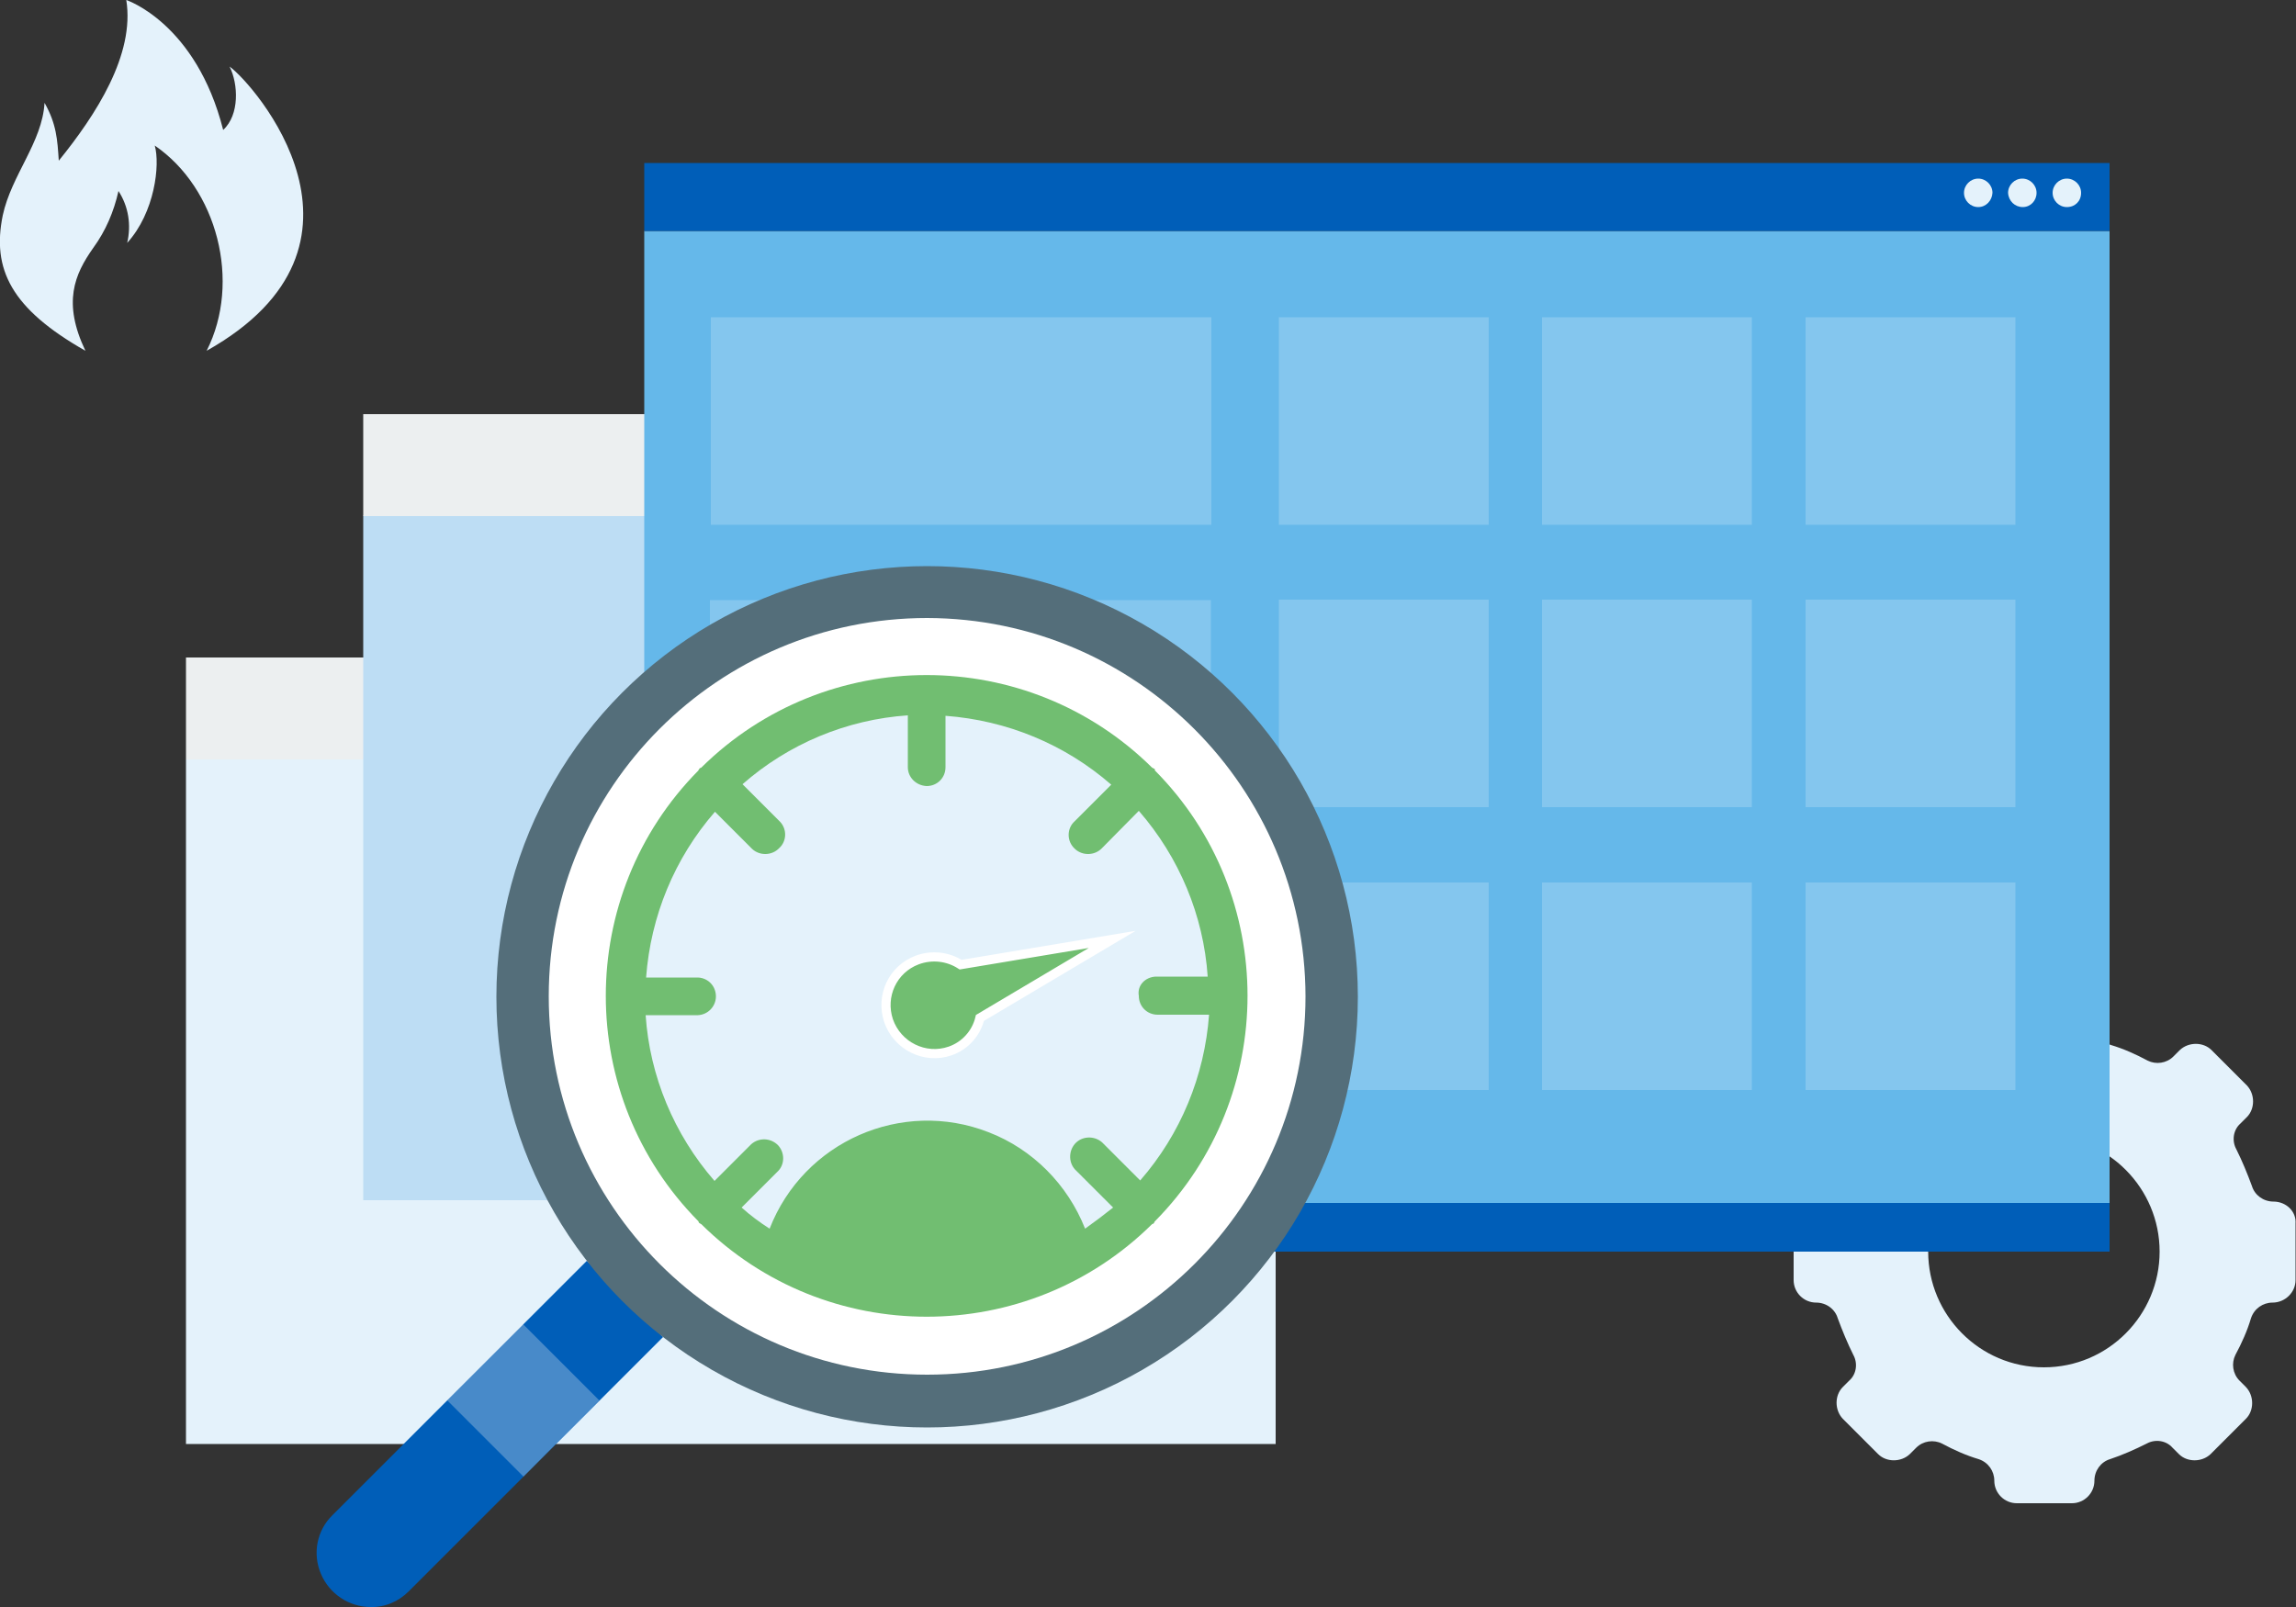 <?xml version="1.0" encoding="utf-8"?>
<!-- Generator: Adobe Illustrator 21.1.0, SVG Export Plug-In . SVG Version: 6.00 Build 0)  -->
<svg version="1.1" id="Layer_1" xmlns="http://www.w3.org/2000/svg" xmlns:xlink="http://www.w3.org/1999/xlink" x="0px" y="0px"
	 viewBox="0 0 500 350" style="enable-background:new 0 0 500 350;" xml:space="preserve">
<rect x="0" y="0" width="500" height="350" fill="#333333" stroke="none"/>
<style type="text/css">
	.st0{fill:#E4F2FB;}
	.st1{fill:#ECEFF0;}
	.st2{fill:#BDDDF4;}
	.st3{fill:#65B8EA;}
	.st4{fill:#005EB8;}
	.st5{fill:#84C6EE;}
	.st6{opacity:0.3;fill:#F1F2F2;enable-background:new    ;}
	.st7{fill:#546E7A;}
	.st8{fill:#71BE71;}
	.st9{fill:#90A4AE;}
	.st10{fill:#FFFFFF;}
	.st11{fill:#71BE71;stroke:#FFFFFF;stroke-width:2;stroke-miterlimit:10;}
</style>
<g id="Layer_1_1_">
</g>
<g id="example">
	<g>
		<g>
			<path class="st0" d="M495.1,261.7c-2.2,0-4.1-1.4-4.7-3.4c-1-2.7-2.1-5.4-3.4-8c-1-1.8-0.7-4.2,0.9-5.6l1.4-1.4
				c1.8-1.8,1.8-5,0-6.9l0,0l-7.7-7.7c-1.8-1.8-5-1.8-6.9,0l0,0l-1.4,1.4c-1.5,1.5-3.8,1.8-5.6,0.9c-2.6-1.4-5.3-2.6-8-3.4
				c-2.1-0.7-3.4-2.6-3.4-4.7c0-2.7-2.2-4.9-4.9-4.9h-12.2c-2.7,0-4.9,2.2-4.9,4.9c0,2.2-1.4,4.1-3.4,4.7c-2.7,0.9-5.4,2.1-8,3.4
				c-1.8,1-4.2,0.7-5.6-0.9l-1.4-1.4c-1.8-1.8-5-1.8-6.9,0l0,0l-7.7,7.7c-1.8,1.8-1.8,5,0,6.9l0,0l1.4,1.4c1.5,1.5,1.8,3.8,0.9,5.6
				c-1.4,2.6-2.6,5.3-3.4,8c-0.7,2.1-2.6,3.4-4.7,3.4c-2.7,0-4.9,2.2-4.9,4.9v12.2c0,2.7,2.2,4.9,4.9,4.9l0,0c2.2,0,4.1,1.4,4.7,3.4
				c1,2.7,2.1,5.4,3.4,8c1,1.8,0.7,4.2-0.9,5.6l-1.4,1.4c-1.8,1.8-1.8,5,0,6.9l0,0l7.7,7.7c1.8,1.8,5,1.8,6.9,0l0,0l1.4-1.4
				c1.5-1.5,3.8-1.8,5.6-0.9c2.6,1.4,5.3,2.6,8,3.4c2.1,0.7,3.4,2.6,3.4,4.7c0,2.7,2.2,4.9,4.9,4.9h12c2.7,0,4.9-2.2,4.9-4.9
				c0-2.2,1.4-4.1,3.4-4.7c2.7-0.9,5.4-2.1,8-3.4c1.8-1,4.2-0.7,5.6,0.9l1.4,1.4c1.8,1.8,5,1.8,6.9,0l0,0l7.7-7.7
				c1.8-1.8,1.8-5,0-6.9l0,0l-1.4-1.4c-1.5-1.5-1.8-3.8-0.9-5.6c1.4-2.6,2.6-5.3,3.4-8c0.7-2.1,2.6-3.4,4.7-3.4c2.7,0,5-2.2,5-4.9
				c0,0,0,0,0-0.1v-12.2C500.1,263.8,497.8,261.7,495.1,261.7z M445.1,297.8c-14,0-25.2-11.4-25.2-25.2s11.4-25.2,25.2-25.2l0,0
				c14,0,25.2,11.4,25.2,25.2S459.1,297.8,445.1,297.8z"/>
		</g>
	</g>
	<g>
		<g id="_Group_2_2_">
			<rect id="_Path_9_1_" x="40.5" y="165.4" class="st0" width="237.3" height="149.1"/>
			<rect id="_Path_10_1_" x="40.5" y="143.2" class="st1" width="237.3" height="22.2"/>
		</g>
		<g id="_Group_2_1_">
			<rect id="_Path_9" x="79.1" y="112.3" class="st2" width="237.3" height="149.1"/>
			<rect id="_Path_10" x="79.1" y="90.2" class="st1" width="237.3" height="22.2"/>
		</g>
		<g id="_Group_3_2_">
			<rect id="_Path_17_2_" x="140.3" y="50.3" class="st3" width="319.1" height="212.8"/>
			<rect id="_Path_18_2_" x="140.3" y="35.5" class="st4" width="319.1" height="14.8"/>
			<g id="_Group_4_2_">
				<path id="_Path_19_2_" class="st0" d="M430.8,45.1L430.8,45.1c-1.7,0-3.1-1.4-3.1-3.1l0,0c0-1.7,1.4-3.1,3.1-3.1l0,0
					c1.7,0,3.1,1.4,3.1,3.1l0,0C433.8,43.7,432.5,45.1,430.8,45.1z"/>
				<path id="_Path_20_2_" class="st0" d="M440.5,45.1L440.5,45.1c-1.7,0-3.1-1.3-3.2-3.1l0,0l0,0c0-1.7,1.4-3.1,3.1-3.1l0,0
					c1.7,0,3.1,1.4,3.1,3.1l0,0C443.5,43.7,442.2,45.1,440.5,45.1z"/>
				<path id="_Path_21_2_" class="st0" d="M450.1,45.1L450.1,45.1c-1.7,0-3.1-1.4-3.1-3.1l0,0c0-1.7,1.4-3.1,3.1-3.1l0,0
					c1.7,0,3.1,1.4,3.1,3.1l0,0C453.2,43.8,451.9,45.1,450.1,45.1z"/>
			</g>
		</g>
		<rect id="_Path_22_2_" x="140.3" y="262" class="st4" width="319.1" height="10.6"/>
		<rect id="_Path_23_2_" x="278.5" y="69.1" class="st5" width="45.7" height="45.2"/>
		<rect id="_Path_24_2_" x="154.8" y="69.1" class="st5" width="109" height="45.2"/>
		<rect id="_Path_25_2_" x="154.6" y="130.7" class="st5" width="109.1" height="45.2"/>
		<rect id="_Path_26_2_" x="154.6" y="192.3" class="st5" width="109.1" height="45.2"/>
		<rect id="_Path_27_2_" x="335.8" y="69.1" class="st5" width="45.7" height="45.2"/>
		<rect id="_Path_28_2_" x="278.5" y="130.6" class="st5" width="45.7" height="45.2"/>
		<rect id="_Path_29_2_" x="335.8" y="130.6" class="st5" width="45.7" height="45.2"/>
		<rect id="_Path_30_2_" x="393.2" y="130.6" class="st5" width="45.7" height="45.2"/>
		<rect id="_Path_30_1_" x="393.2" y="69.1" class="st5" width="45.7" height="45.2"/>
		<rect id="_Path_31_2_" x="278.5" y="192.2" class="st5" width="45.7" height="45.2"/>
		<rect id="_Path_32_2_" x="335.8" y="192.2" class="st5" width="45.7" height="45.2"/>
		<rect id="_Path_33_2_" x="393.2" y="192.2" class="st5" width="45.7" height="45.2"/>
	</g>
	<g id="_x30_16---Search-Questions_1_">
		<path id="Shape_7_" class="st4" d="M72.4,330l55.4-55.4l16.6,16.6L89,346.6c-2.2,2.2-5.2,3.5-8.3,3.4c-4.7,0-9-2.9-10.8-7.2
			C68,338.4,69,333.3,72.4,330L72.4,330z"/>
		<path id="Rectangle-path_1_" class="st6" d="M130.5,305l-16.6-16.6L97.4,305l16.6,16.6L130.5,305z"/>
		<circle id="Oval_1_" class="st7" cx="201.9" cy="217.1" r="93.8"/>
		<circle id="Oval_2_" class="st8" cx="201.9" cy="217.1" r="75.4"/>
		<path id="Shape_4_" class="st9" d="M119.8,217.1c0-45.3,36.8-82.1,82.1-82.1s82.1,36.8,82.1,82.1s-36.8,82.1-82.1,82.1
			C156.6,299.1,119.8,262.4,119.8,217.1z M127.6,217.1c0,41,33.3,74.3,74.3,74.3s74.3-33.3,74.3-74.3s-33.3-74.3-74.3-74.3
			C160.9,142.8,127.6,176,127.6,217.1z"/>
		<g>
			<path class="st10" d="M201.9,134.6c-45.5,0-82.4,36.9-82.4,82.4s36.9,82.4,82.4,82.4s82.4-36.9,82.4-82.4l0,0l0,0
				C284.2,171.6,247.4,134.7,201.9,134.6z M251.5,266c-0.1,0.1-0.2,0.3-0.2,0.4c-0.1,0.1-0.3,0.2-0.4,0.2c-27.2,26.9-71,26.9-98.2,0
				c-0.2,0-0.2-0.2-0.4-0.2c-0.1-0.1-0.2-0.3-0.2-0.4c-26.9-27.2-26.9-71,0-98.2c0-0.2,0.2-0.2,0.2-0.4c0.1-0.1,0.3-0.2,0.4-0.2
				c27.2-26.9,71-26.9,98.2,0c0.2,0,0.2,0.2,0.4,0.2s0.2,0.2,0.2,0.4C278.4,194.9,278.4,238.8,251.5,266z"/>
			<path class="st0" d="M251.7,212.7H263c-0.9-13.3-6.2-26-15-36.1l-8,8.1c-1.6,1.7-4.3,1.7-5.9,0.2l0,0l-0.1-0.1
				c-1.6-1.5-1.7-4-0.3-5.6c0.1-0.1,0.2-0.2,0.3-0.3l8-8c-10.1-8.8-22.7-14-36.1-15v11.2c0,2.3-1.8,4.1-4.1,4.1l0,0l0,0
				c-2.3-0.1-4.1-1.9-4.1-4.1v-11.3c-13.3,0.9-26,6.2-36,15l8,8c1.6,1.5,1.7,4,0.3,5.6c-0.1,0.1-0.2,0.2-0.3,0.3
				c-1.6,1.7-4.3,1.7-5.9,0.2l0,0l-0.1-0.1l-8-8c-8.8,10.1-14,22.7-15,36.1H152c2.3,0.1,4,2,3.9,4.3c-0.1,2.1-1.8,3.8-3.9,3.9h-11.4
				c0.9,13.3,6.2,26,15,36.1l8-8c1.7-1.5,4.3-1.4,5.9,0.3c1.4,1.6,1.4,4,0,5.5l-8,8c1.9,1.7,3.9,3.2,6.1,4.6
				c7.4-19,28.8-28.4,47.7-21c9.6,3.7,17.2,11.4,21,21c2.1-1.5,4.1-3,6.1-4.6l-8-8c-1.7-1.5-1.8-4.2-0.3-5.9s4.2-1.8,5.9-0.3
				c0.1,0.1,0.2,0.2,0.3,0.3l8,8c8.8-10.1,14-22.7,15-36.1h-11.2c-2.3,0-4.1-1.8-4.1-4.1l0,0l0,0
				C247.6,214.6,249.4,212.8,251.7,212.7z"/>
		</g>
		<path class="st11" d="M206.9,228.9c-5.5,1.9-11.5-1.1-13.4-6.6c-1.8-5.4,0.9-11.2,6.2-13.2l0,0c3.2-1.2,6.7-0.8,9.5,1l33-5.5
			l-28.8,17.1C212.6,225.1,210.1,227.8,206.9,228.9z"/>
	</g>
	<path class="st0" d="M18.6,76.4c-5-10.5-2.4-16.6,1.7-22.4c2.7-3.7,4.5-7.9,5.5-12.4C28,45,28.6,49,27.7,52.9c6-6.6,7.2-17,6-21.2
		C47.3,41,52.6,61.4,45,76.4c41.1-23.1,10.2-58.2,5-61.9c1.9,3.8,2.2,10.5-1.4,13.8C42.7,5,27.5,0,27.5,0c1.9,11.9-6.6,25-14.7,35
		c-0.3-4.6-0.5-8-3.1-12.6c-0.5,8.6-7.2,15.7-9.1,24.5C-1.8,58.6,2.4,67.2,18.6,76.4z"/>
</g>
</svg>
